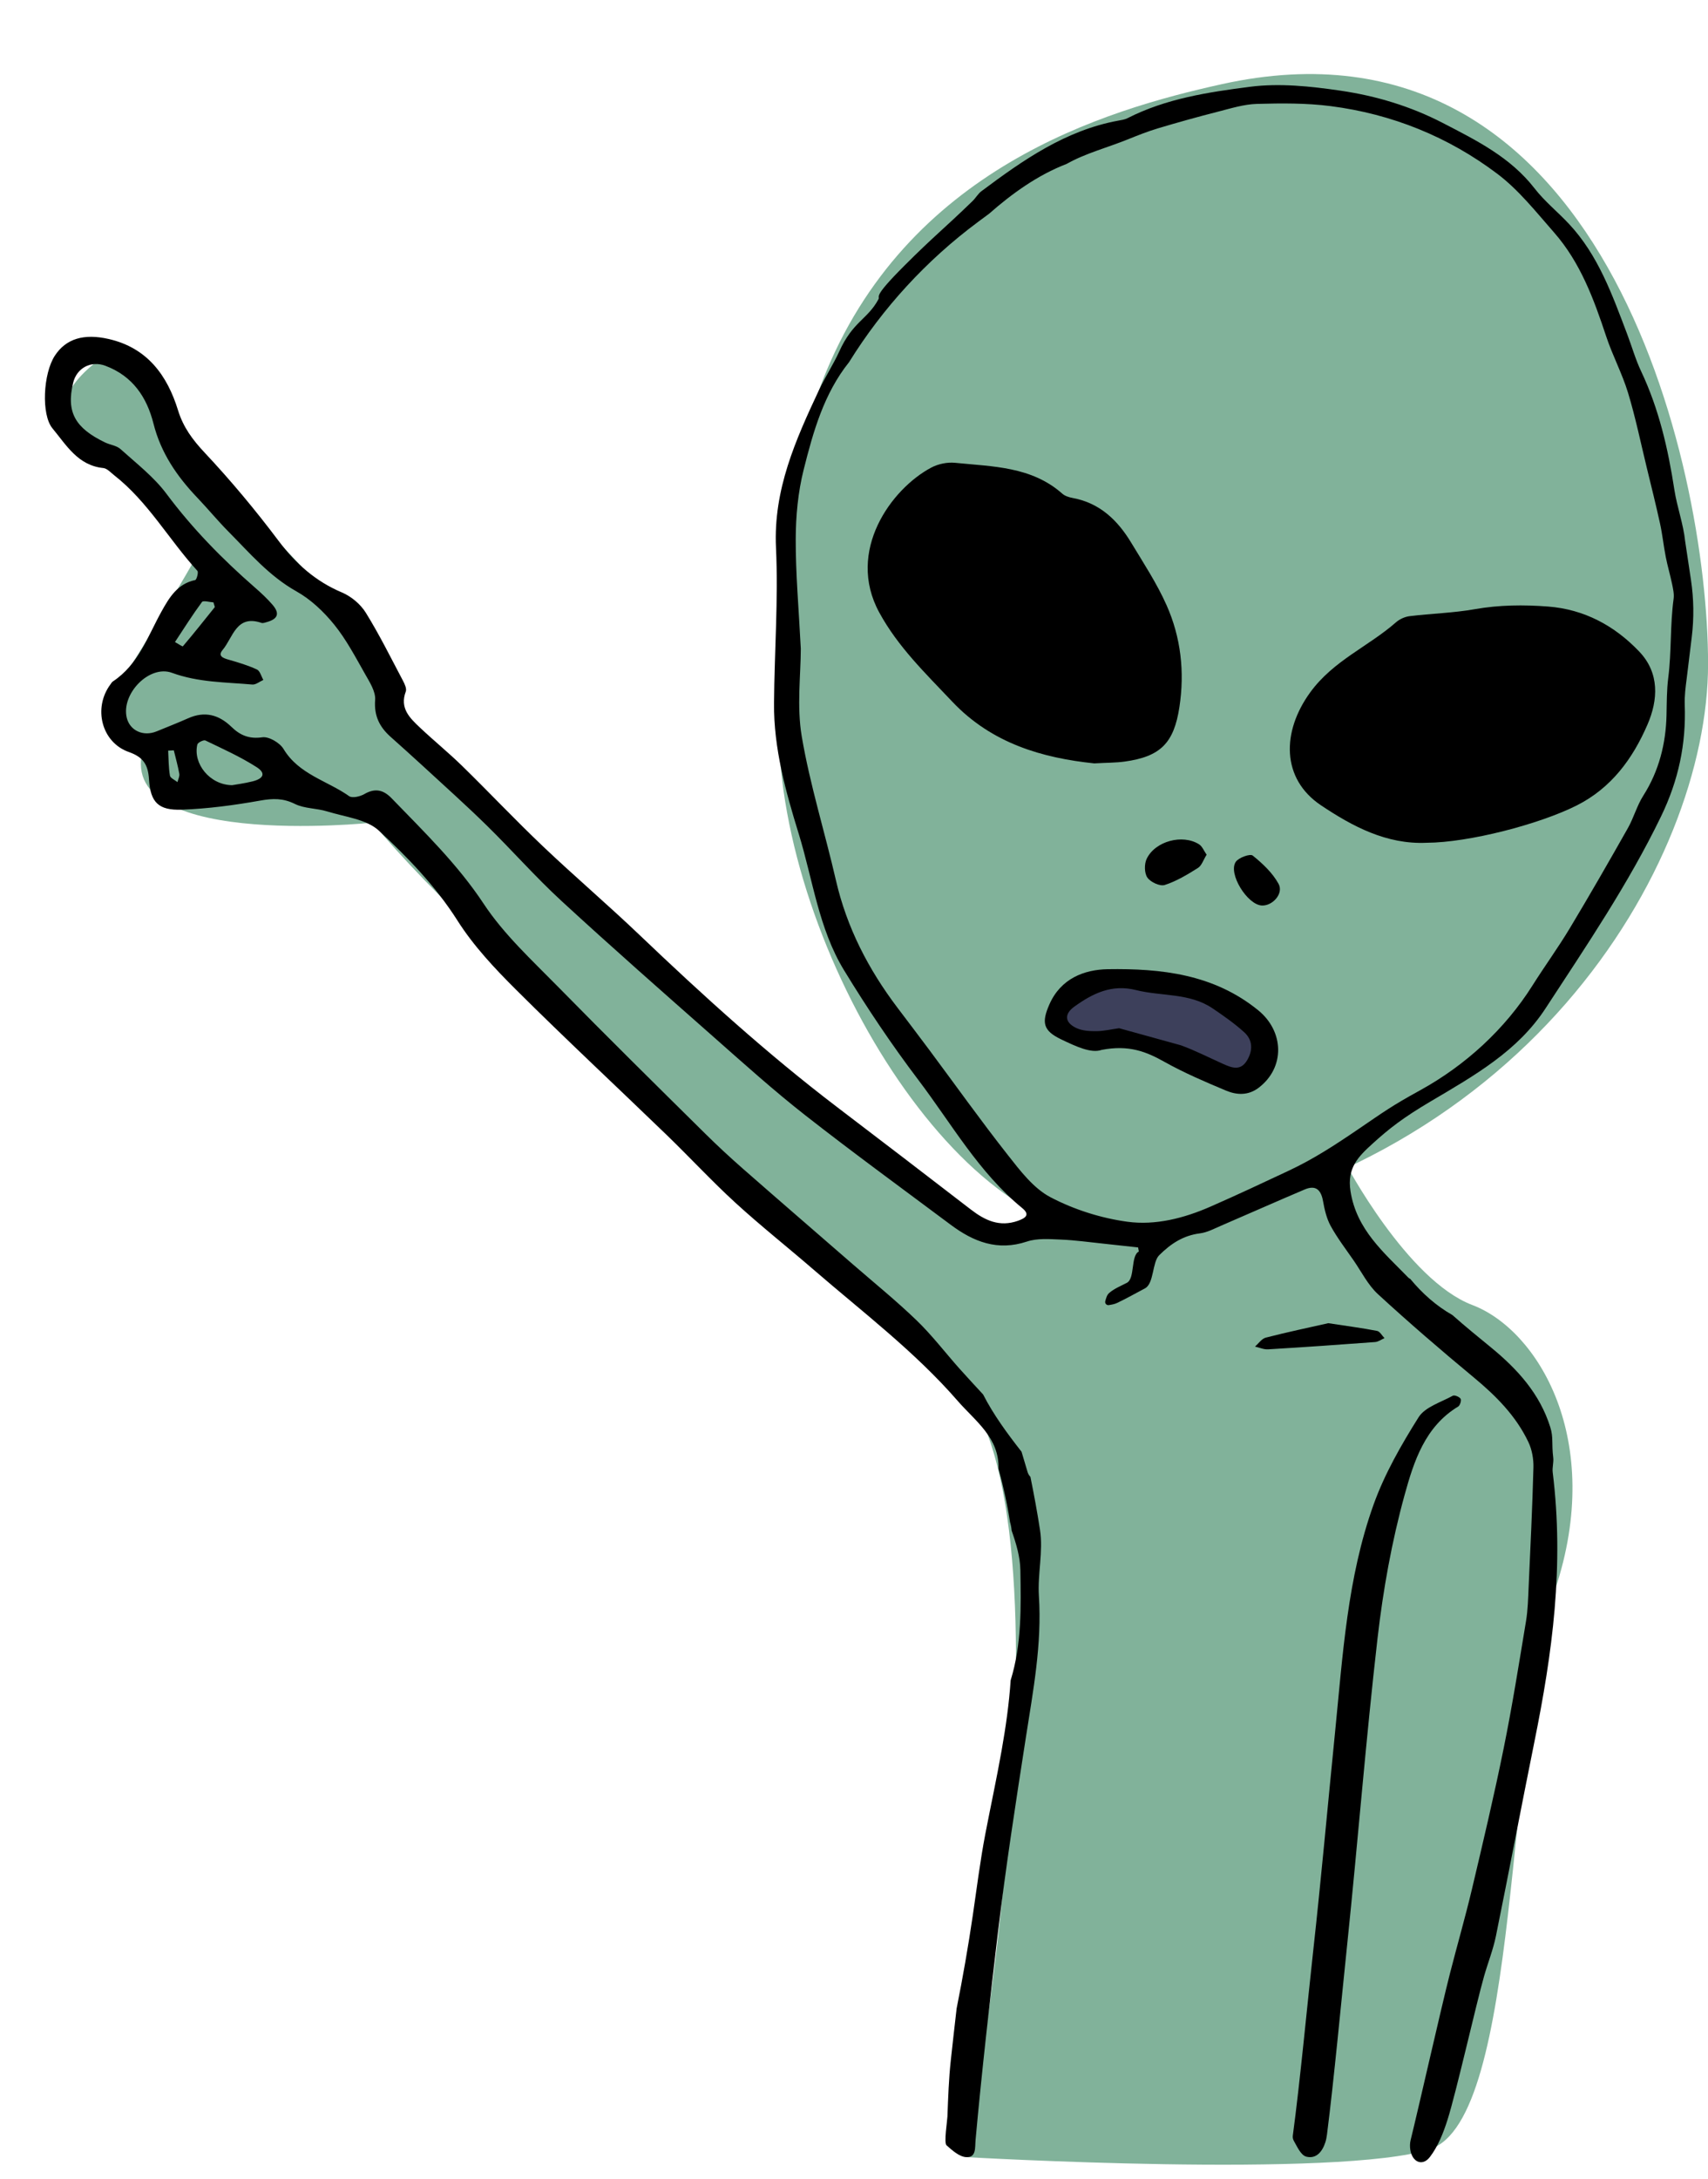 <?xml version="1.0" encoding="UTF-8"?><svg xmlns="http://www.w3.org/2000/svg" xmlns:xlink="http://www.w3.org/1999/xlink" height="2065.4" preserveAspectRatio="xMidYMid meet" version="1.0" viewBox="-42.6 -70.2 1619.9 2065.4" width="1619.9" zoomAndPan="magnify"><g id="change1_1"><path d="M1577.36,559.27c0,190.26-174.91,488.03-553.03,538.19c-150.56,19.97-328.41-265.65-328.41-480.66 c0-113.26,14.42-256.72,41.7-326.34C816.45,89.27,1006,33.96,1116.17,9.59C1477.04-70.23,1577.36,369,1577.36,559.27z" fill="#81B29A"/></g><g id="change1_2"><path d="M77.74,370.31c0,0-120.31-36.81-16.74-106.29c30.36-20.37,73.59,87.49,73.59,87.49l151.5,160.53 c0,0,61.65,66.08,47.55,116.66l505.07,442.71c0,0,72.95,54.61,94.56,6.89c21.61-47.71,299.89-46.31,299.89-46.31 s58.6,111.47,120.66,134.98s125.8,127.72,78.53,269.61c-47.27,141.89-32.47,502.59-118.64,530.59c-86.17,28-439.97,7.59-439.97,7.59 s112.01-607.22-8.88-735.83S417.99,839.88,310.68,709.67c0,0-257.55,27.15-214.93-77.62c0,0-61.6,4.78-23.89-55.51 c60.13-96.13,78.96-132.02,78.96-132.02L77.74,370.31z" fill="#81B29A"/></g><g id="change2_1"><path d="M1043.17,858.05c0,0-89.02-5.17-77.47,42.3c5.38,22.13,35.14,10.56,77.47,16.57 c48.47,6.88,98.56,34.17,98.56,34.17S1197.63,882.63,1043.17,858.05z" fill="#3D405B"/></g><g><g id="change3_1"><path d="M1555.66,443.1c-1.71-16.66-7.74-32.64-10.28-49.16c-5.95-38.74-14.65-76.55-31.54-112.23 c-5.37-11.35-8.8-23.61-13.28-35.4c-14.08-37.03-27.31-74.56-55.14-104.27c-10.66-11.38-23.07-21.33-32.56-33.58 c-22.93-29.61-54.93-45.44-87.03-62.06c-30.82-15.96-63.53-25.76-97.26-30.68c-28.18-4.12-57.6-7.25-85.55-3.66 c-39.58,5.09-79.8,11.15-116.33,29.81c-2.61,1.33-5.75,1.74-8.7,2.29c-50,9.19-90.26,37.34-129.76,66.87 c-3.29,2.46-5.4,6.42-8.4,9.33c-27.91,27.03-36.55,33.15-64.73,61.33c-31.05,31.05-22.64,28.21-24.56,31.79 c-10.33,19.25-24.25,20.84-37.34,49.87c-4.97,11.01-13.81,25.02-19.1,36.29c-22.17,47.29-43.3,94.36-40.74,149.27 c2.28,49.1-1.48,98.45-1.86,147.7c-0.33,42.58,10.98,83.32,23.37,123.44c13.44,43.49,18.91,90.02,43.04,129.56 c21.81,35.75,45.26,70.71,70.55,104.08c31.44,41.49,57.28,87.69,98.45,121.39c7.45,6.1,3.58,9.31-3.99,12.01 c-17.55,6.24-31.36-0.33-44.85-10.74c-42.29-32.61-84.73-65.03-127.21-97.38C684.93,928.74,623.69,873.16,563.77,816 c-29.93-28.56-61.48-55.43-91.47-83.92c-26.09-24.78-50.81-51-76.55-76.15c-12.88-12.58-26.92-23.97-40.02-36.34 c-9.65-9.11-19.45-18.4-13.48-34.19c1.02-2.68-0.97-7.04-2.58-10.09c-11.51-21.75-22.44-43.89-35.4-64.76 c-5-8.05-13.84-15.41-22.61-19.11c-24.91-10.52-43.74-27.22-60.08-48.95c-21.83-29.04-45.09-56.94-69.95-83.43 c-11.68-12.45-20.43-24.26-25.36-40.25c-10.25-33.25-29.19-59.19-65.59-67.59c-23.84-5.5-40.78-0.28-51.28,15.79 C-1.71,284.04-3.62,322.9,7.17,335.9c13.21,15.91,24.08,35.15,48.21,37.61c3.65,0.37,7.05,4.29,10.34,6.86 c32.1,25.11,51.87,61.02,78.9,90.6c1.21,1.32-0.73,8.45-2.07,8.72c-16.79,3.49-24.58,16.53-31.89,29.66 c-13.2,23.72-21.91,50.47-46.22,66.47c-0.96,0.63-1.56,1.81-2.28,2.77c-16.64,22.31-8.55,55.01,17.44,64.13 c13.77,4.83,18.26,12.03,19.12,25.96c1.34,21.77,9.01,29.5,30.99,28.71c24.97-0.9,49.99-4.26,74.62-8.65 c11.85-2.11,21.56-2.35,32.73,3.19c9.12,4.53,20.61,4,30.62,7.11c16.84,5.23,37.31,7.3,49.18,18.32 c27.47,25.53,53.77,52.6,74.37,85.08c15.25,24.05,35.39,45.5,55.71,65.73c46.8,46.58,95.15,91.6,142.64,137.48 c21.99,21.24,42.78,43.76,65.31,64.38c23.86,21.84,49.29,41.94,73.77,63.11c46.73,40.42,96.23,77.81,137.04,124.73 c16.73,19.23,39.48,34.74,38.73,64.39c4.56,16.7,8.3,33.5,10.9,50.5c0.79,2.63,1.29,5.31,1.51,8c4.35,12.44,8.08,24.94,8.3,37.48 c0.61,34.82,1.32,70.33-9.21,104.47c-1.48,22.31-4.69,44.5-8.57,66.52c-4.65,26.38-10.33,52.56-15.4,78.87 c-4.96,25.76-8.14,51.67-11.96,77.61c-4.34,29.51-9.49,58.89-15.32,88.15c-1.9,16.27-3.7,32.55-5.49,48.83 c-1.97,17.82-2.54,35.81-3.24,53.75c-0.16,4.01-3.44,24.76-0.88,27.07c5.41,4.86,12.17,10.9,18.66,11.26 c9.76,0.54,8.27-9.01,8.92-16.27c5.42-60.31,13.93-135.94,21.12-196.04c7.41-61.97,16.97-123.69,26.56-185.37 c6.92-44.5,15.34-88.65,12.39-134.17c-1.35-20.79,4.18-42.29,1.06-62.63c-2.59-16.89-5.71-33.71-9.12-50.48 c-1.2-1.18-2.16-2.71-2.71-4.64c-1.84-6.39-3.76-12.76-5.7-19.12c-13.49-17.23-26.54-34.92-36.46-54.32 c-6.94-7.56-14.86-15.99-22.55-24.63c-13.53-15.22-25.96-31.56-40.57-45.65c-19.4-18.7-40.43-35.7-60.79-53.4 c-34.74-30.19-69.59-60.25-104.2-90.59c-12.16-10.66-24.02-21.67-35.52-33.04c-46.64-46.09-93.36-92.11-139.28-138.92 c-24.74-25.22-51.43-49.69-70.69-78.83c-24.93-37.7-56.62-68.29-87.45-100.18c-7.73-7.99-15.65-9.77-25.78-3.9 c-4.01,2.32-11.44,4.08-14.41,1.98c-20.79-14.7-47.73-20.59-62.23-44.72c-3.55-5.9-13.93-12-20.15-11.09 c-12.45,1.82-21.07-1.94-29.17-9.8c-12-11.65-25.38-15.25-41.14-8.23c-9.85,4.38-19.9,8.3-29.87,12.4 c-12.68,5.22-25.52-0.69-28.41-13.05c-5.28-22.61,21.49-50.3,42.94-42.43c24.93,9.14,50.63,8.86,76.2,11.1 c3.33,0.29,6.95-2.82,10.44-4.35c-1.98-3.42-3.16-8.57-6.1-9.92c-8.57-3.95-17.74-6.7-26.85-9.3c-5.34-1.52-10.51-3.44-5.61-9.3 c9.8-11.7,12.89-33.74,36.74-25.58c1.5,0.51,3.56-0.31,5.28-0.8c10.38-2.95,12.29-8.17,5.26-16.35 c-5.05-5.88-10.82-11.22-16.68-16.33c-30.85-26.91-59.27-55.87-83.9-88.88c-11.98-16.05-28.52-28.8-43.59-42.39 c-3.76-3.39-9.92-3.99-14.76-6.33c-28.09-13.57-36.93-28.53-30.18-56.5c3.4-14.11,16.91-21.26,30.51-16.18 c26.02,9.72,39.4,29.92,45.68,54.83c7.04,27.92,22.36,50.13,41.71,70.4c9.94,10.42,19.1,21.6,29.23,31.82 c20.22,20.39,38.76,42.34,64.66,56.84c13.64,7.64,25.92,19.3,35.84,31.56c11.57,14.3,20.27,31.01,29.43,47.12 c4.3,7.56,9.95,16.41,9.36,24.25c-1.15,15.03,4.15,25.56,14.56,34.88c10.28,9.2,20.59,18.38,30.73,27.73 c20.26,18.68,40.84,37.05,60.52,56.34c23.99,23.52,46.24,48.88,70.94,71.61c47.67,43.88,96.35,86.66,144.94,129.52 c28.33,24.99,56.46,50.32,86.18,73.59c45.31,35.49,91.86,69.39,137.99,103.84c21.62,16.14,44.48,25.21,72.32,15.93 c9.81-3.27,21.33-2.32,32.01-1.88c13.69,0.56,27.34,2.5,40.99,3.92c10.82,1.12,21.62,2.35,32.43,3.53l0.7,3.87 c-7.88,3.99-3.49,25.55-11.32,29.65c-5.81,3.04-12.17,5.56-16.97,9.8c-1.92,1.7-2.76,4.63-3.55,7.62 c-0.55,2.08,1.2,4.05,3.33,3.73c2.71-0.41,5.39-0.87,7.77-1.99c9.02-4.21,17.65-9.24,26.49-13.84 c8.71-4.53,6.88-24.86,13.53-31.44c11.18-11.07,22.86-18.74,38.7-20.74c6.93-0.88,13.59-4.5,20.18-7.34 c26.4-11.35,52.67-23.04,79.12-34.26c10.41-4.42,15.46,0.21,17.38,10.92c1.45,8.13,3.4,16.62,7.32,23.75 c6.28,11.4,14.3,21.86,21.73,32.61c7.49,10.83,13.58,23.25,23.05,31.96c29.51,27.11,59.92,53.3,90.79,78.86 c21.1,17.48,40.08,36.47,51.9,61.36c3.42,7.2,4.99,16.05,4.78,24.07c-1,37.79-2.84,75.56-4.55,113.33 c-0.49,10.78-0.72,21.66-2.47,32.27c-6.67,40.27-13.07,80.63-21.19,120.62c-9.07,44.7-19.58,89.13-30.1,133.53 c-6.36,26.84-14.06,53.35-20.89,80.08c-8.6,33.69-28.97,124.16-37.29,157.92c-0.7,2.85-0.74,6.04-0.31,8.95 c1.77,11.84,11.56,16.22,18.64,6.94c7.7-10.09,12.73-22.81,16.64-35.1c8.36-26.3,27.16-109.81,34.74-136.36 c3.63-12.69,8.59-25.08,11.21-37.96c12.44-61.17,24.03-122.52,36.41-183.7c17.16-84.78,28.43-166.69,17.44-255.95 c-0.55-4.44,1.02-9.57,0.52-13.67c-1.71-14.14,0.27-19.2-2.82-29.1c-9.91-31.7-31.11-54.98-56.11-75.48 c-12.34-10.12-24.75-20.17-36.67-30.77c-15.4-8.73-28.73-20.63-39.98-34.26c-0.73-0.32-1.35-0.71-1.82-1.2 c-23.17-23.83-49.19-45.43-54.89-82.01c-3.46-22.23,7.58-32.89,20.87-44.99c15.97-14.54,29.4-24.9,55.03-40.04 c42.26-24.97,82.62-47.74,109.08-88.26c38.69-59.24,78.46-117.8,109.53-181.96c16.66-34.4,23.84-68.67,22.49-105.91 c-0.3-8.28,0.79-16.67,1.86-24.92l4.8-39.26c2.2-17.97,1.94-36.16-0.75-54.07L1555.66,443.1z M144.56,635.58 c0.45-1.87,5.99-4.59,7.66-3.79c16.45,7.91,33.24,15.46,48.57,25.26c8.87,5.67,6.84,10.86-4.04,13.54 c-7.47,1.84-15.14,2.84-19.21,3.57C156.11,673.88,140.29,653.5,144.56,635.58z M122.25,641.12c1.79,7.41,3.88,14.76,5.21,22.25 c0.43,2.44-1.12,5.23-1.76,7.87c-2.48-2.04-6.72-3.78-7.13-6.17c-1.32-7.76-1.23-15.76-1.68-23.66 C118.68,641.31,120.47,641.22,122.25,641.12z M159.85,500.84c0.44,1.48,0.88,2.97,1.32,4.45c-10.02,12.48-19.96,25.02-30.33,37.2 c-0.39,0.45-4.9-2.61-7.5-4.04c8.42-12.74,16.55-25.69,25.61-37.95C150.18,498.84,156.1,500.64,159.85,500.84z M895.53,132.37 c21.65-19.07,46.26-36.74,73.44-47.16c17.75-10.05,38.75-15.47,58.03-23.26c9.46-3.82,18.98-7.6,28.74-10.52 c18.84-5.63,37.78-10.91,56.83-15.77c12.2-3.11,24.6-7.02,37-7.37c23.23-0.65,46.76-0.84,69.73,2.1 c58.19,7.46,111.61,29.02,158.28,64.25c20.31,15.33,36.69,36.16,53.69,55.51c24.95,28.4,37.75,63.18,49.46,98.51 c6.03,18.17,15.21,35.32,20.76,53.59c7.11,23.42,12.04,47.51,17.84,71.33c4.25,17.49,8.64,34.96,12.48,52.55 c2.29,10.48,3.38,21.22,5.45,31.75c1.69,8.61,4.22,17.06,6,25.66c0.94,4.56,2.04,9.43,1.42,13.93 c-3.4,24.97-1.89,49.83-5.07,74.83c-1.49,11.73-1.39,23.69-1.66,35.55c-0.6,26.44-6.97,52.65-22.01,76.23 c-6.07,9.51-9.06,20.94-14.65,30.82c-18.01,31.83-36.22,63.56-55.07,94.9c-11.13,18.51-23.9,36.03-35.43,54.31 c-26.05,41.32-63.45,75.6-106.59,99.33c-26.96,14.83-33.74,19.92-58.52,36.8c-22.24,15.15-42.44,28.29-65.58,39.17 c-24.81,11.66-49.63,23.31-74.74,34.31c-25.06,10.98-52.14,17.91-78.76,14.29c-25.03-3.41-50.58-11.53-72.93-23.25 c-16.11-8.45-28.71-25.12-40.45-40.03c-25.61-32.52-49.64-66.28-74.38-99.49c-10.03-13.47-20.22-26.82-30.34-40.22 c-27.47-36.32-47.98-75.85-58.27-120.62c-10.48-45.58-24.63-90.46-32.43-136.45c-4.85-28.58-0.9-58.66-0.9-83.21 c-1.93-37.88-4.91-70.84-4.82-103.78c0.06-21.97,2.17-44.51,7.5-65.76c9.04-36.01,19.18-72.22,43.11-102.1l0,0 c31.99-51.52,73.4-96.56,122.07-132.75L895.53,132.37z" fill="inherit"/><path d="M1184.55,1959.44c-0.89-1.54-1.26-3.33-1.02-5.09c6.84-50.64,13.95-126.51,19.14-173.27 c7.72-69.65,13.95-139.47,20.93-209.21c7.29-72.76,11.61-146.28,36.54-215.74c10.41-29.02,26.18-56.53,42.66-82.74 c6.16-9.8,21.17-14.19,32.49-20.44c1.6-0.88,6.25,1.03,7.4,2.92c0.91,1.51-0.56,6.27-2.33,7.34 c-31.56,19.01-42.11,52.29-50.77,83.68c-12.22,44.31-20.43,90.15-25.69,135.88c-11.11,96.44-18.68,193.28-28.74,289.84 c-5.28,50.63-12.75,130.35-19.24,180.85c-0.32,2.48-0.79,4.95-1.56,7.33c-2.84,8.78-8.59,15.88-17.96,13.54 C1191.12,1973.02,1187.61,1964.72,1184.55,1959.44z" fill="inherit"/><path d="M1217.19,1184.18c18.14,2.77,32.29,4.61,46.26,7.33c2.68,0.52,4.7,4.48,7.02,6.85c-2.96,1.28-5.84,3.47-8.88,3.7 c-33.84,2.53-67.69,4.89-101.56,6.92c-4.06,0.24-8.25-1.7-12.38-2.62c3.4-2.93,6.38-7.51,10.28-8.5 C1178.59,1192.57,1199.48,1188.18,1217.19,1184.18z" fill="inherit"/><path d="M995.16,653.49c-48.66-5.11-96.95-18.62-134.71-58.62c-25.09-26.57-51.35-51.71-69.17-84.47 c-31.62-58.14,11.43-117.23,49.38-137.34c6.54-3.47,15.19-5.26,22.54-4.52c35.57,3.61,72.44,3.36,101.72,29.28 c2.54,2.25,6.44,3.44,9.9,4.08c25.69,4.75,42.59,21.12,55.42,42.35c11.75,19.43,24.36,38.62,33.55,59.26 c13.63,30.58,17.27,63.3,12.19,96.61c-5.22,34.24-18.04,46.97-51.99,51.66C1015.7,652.93,1007.24,652.82,995.16,653.49z" fill="inherit"/><path d="M1310.48,728.75c-38.14,1.76-70.53-15.66-100.15-35.45c-37.85-25.28-37.37-69.95-10.3-107.13 c21.97-30.18,55.07-43.38,81.33-66.4c3.44-3.02,8.45-5.3,12.99-5.85c20.55-2.5,41.41-3.01,61.74-6.6 c23.21-4.09,46.3-4.31,69.52-2.52c34.4,2.65,63.07,18.17,86.43,42.64c19.5,20.43,17.96,45.93,7.86,69.27 c-13.97,32.27-34.2,60.16-67.32,76.77C1417.3,711.19,1350.48,728.57,1310.48,728.75z" fill="inherit"/><path d="M1002.24,925.1c-9.94,3.54-24.31-3.23-38.46-10c-17.24-8.25-18.64-16.02-11.12-33.13c10.84-24.66,33.22-33,55.33-33.36 c50.7-0.81,100.65,4.67,142.78,38.99c24.51,19.97,25.65,54.21,0.31,73.44c-9.81,7.45-20.69,6.93-30.84,2.68 c-19.85-8.32-39.79-16.82-58.53-27.32C1044.9,926.98,1028.32,920.07,1002.24,925.1z M1077.45,920.77 c13.46,4.91,26.31,11.49,39.41,17.38c8.55,3.84,17.08,7.48,23.42-3.36c5.52-9.42,5.2-19.1-2.78-26.36 c-9.22-8.39-19.6-15.62-29.96-22.64c-22.01-14.92-48.57-11.33-72.74-17.41c-23.07-5.8-41.17,3.23-58.54,15.75 c-9.82,7.08-9.05,15.14,2.12,20.32c5.61,2.6,12.65,2.95,19.03,2.88c7.12-0.08,14.23-1.79,21.34-2.79L1077.45,920.77z" fill="inherit"/><path d="M1101.78,740.05c-3.1,4.94-4.66,10.33-8.21,12.56c-10.01,6.29-20.41,12.6-31.53,16.16c-4.52,1.45-13.42-2.69-16.44-7.01 c-2.93-4.2-3.03-12.91-0.65-17.84c8.13-16.84,34.09-23.62,49.68-13.7C1097.65,732.15,1099.2,736.38,1101.78,740.05z" fill="inherit"/><path d="M1154.16,788.23c-13.75-0.63-32.23-30.32-24.74-41.39c2.75-4.06,13.62-7.91,16.06-5.96c9.42,7.56,18.88,16.43,24.56,26.87 C1175,776.86,1164.35,788.7,1154.16,788.23z" fill="inherit"/></g></g></svg>